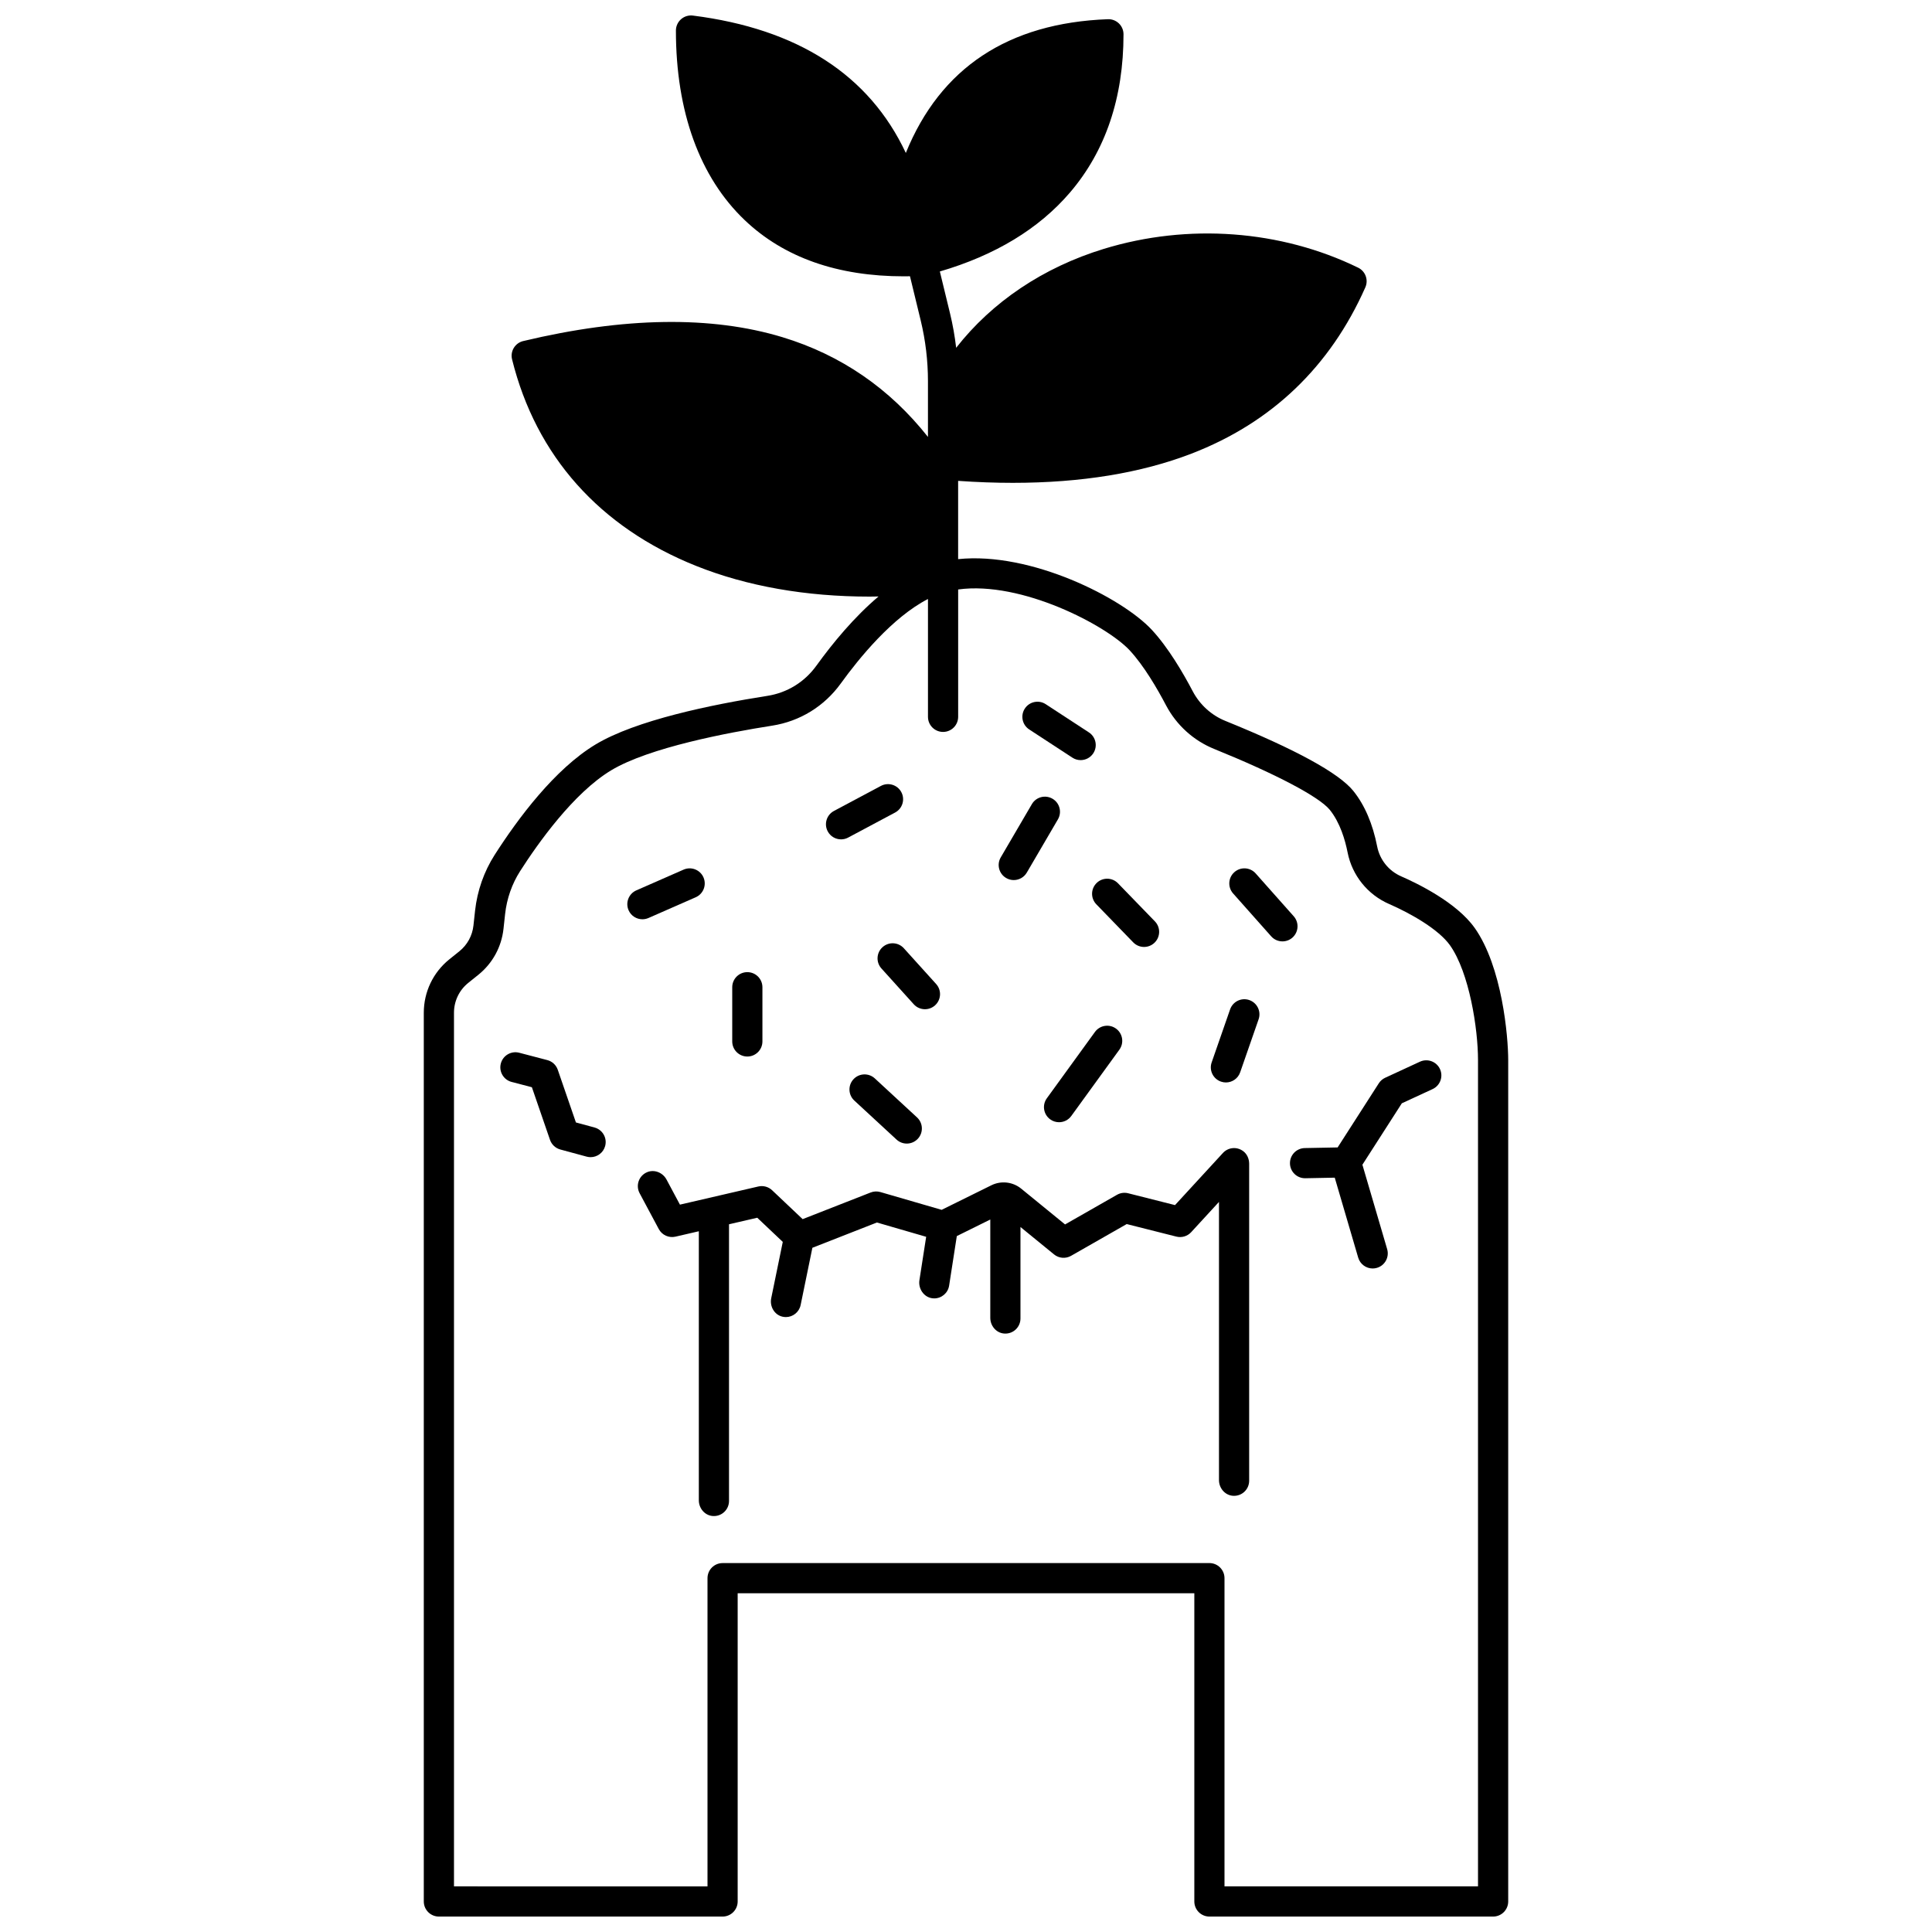 <?xml version="1.0" encoding="UTF-8"?>
<!-- Uploaded to: ICON Repo, www.svgrepo.com, Generator: ICON Repo Mixer Tools -->
<svg width="800px" height="800px" version="1.1" viewBox="144 144 512 512" xmlns="http://www.w3.org/2000/svg">
 <defs>
  <clipPath id="a">
   <path d="m256 148.09h288v503.81h-288z"/>
  </clipPath>
 </defs>
 <path d="m520.3 425.36-9.215 4.258c-0.691 0.32-1.277 0.828-1.688 1.469l-10.91 16.996-8.711 0.168c-2.207 0.043-3.965 1.867-3.922 4.074 0.043 2.184 1.824 3.922 3.996 3.922h0.078l7.793-0.152 6.215 21.191c0.512 1.742 2.106 2.875 3.836 2.875 0.371 0 0.75-0.055 1.129-0.164 2.121-0.621 3.332-2.844 2.711-4.961l-6.562-22.371 10.449-16.277 8.156-3.769c2.004-0.926 2.879-3.305 1.953-5.309-0.926-2-3.305-2.871-5.309-1.949z"/>
 <path d="m473.45 449.06c-1.707-1.27-4-0.988-5.356 0.484l-12.703 13.82-12.414-3.137c-1.004-0.254-2.062-0.109-2.961 0.406l-13.762 7.856-11.621-9.48c-1.094-0.895-2.422-1.453-3.824-1.613-1.402-0.16-2.824 0.09-4.09 0.715l-13.172 6.508-16.242-4.715c-0.848-0.246-1.75-0.203-2.57 0.117l-18.027 7.062-8.094-7.66c-0.973-0.922-2.348-1.293-3.652-0.992l-20.773 4.809-3.551-6.644c-0.984-1.84-3.211-2.766-5.137-1.961-2.211 0.922-3.098 3.519-1.996 5.582l5.078 9.496c0.852 1.594 2.668 2.418 4.426 2.012l6.188-1.43v71.305c0 2.09 1.527 3.953 3.606 4.152 2.387 0.227 4.391-1.641 4.391-3.981v-73.328l7.488-1.73 6.762 6.402-3.062 14.918c-0.441 2.144 0.809 4.379 2.941 4.891 0.316 0.074 0.629 0.113 0.941 0.113 1.859 0 3.523-1.305 3.914-3.195l3.113-15.168 17.102-6.699 13.051 3.789-1.789 11.504c-0.348 2.246 1.18 4.516 3.438 4.789 0.164 0.02 0.328 0.031 0.488 0.031 1.938 0 3.641-1.41 3.945-3.383l2.039-13.133 8.871-4.387v26.059c0 2.09 1.527 3.953 3.606 4.152 2.387 0.227 4.391-1.641 4.391-3.981v-24.246l8.898 7.262c1.281 1.047 3.074 1.195 4.512 0.375l14.746-8.418 13.16 3.324c1.422 0.355 2.93-0.09 3.922-1.172l7.371-8.02v73.719c0 2.09 1.527 3.953 3.606 4.152 2.387 0.227 4.391-1.641 4.391-3.981v-84c0-1.309-0.547-2.582-1.586-3.352z"/>
 <path d="m301.56 442.8-4.934-1.336-4.809-13.961c-0.438-1.266-1.473-2.227-2.769-2.566l-7.445-1.949c-2.137-0.559-4.32 0.719-4.879 2.856-0.559 2.137 0.719 4.32 2.856 4.879l5.375 1.406 4.801 13.941c0.434 1.254 1.457 2.211 2.734 2.559l6.977 1.891c0.352 0.094 0.703 0.141 1.047 0.141 1.762 0 3.375-1.172 3.856-2.953 0.582-2.133-0.68-4.328-2.809-4.906z"/>
 <g clip-path="url(#a)">
  <path d="m534.79 389.89c-4.801-6.758-15.207-11.793-19.461-13.648-3.285-1.426-5.66-4.375-6.356-7.875-1.18-6.035-3.305-10.996-6.32-14.75-3.828-4.746-15.23-10.988-33.895-18.559-3.703-1.492-6.781-4.285-8.664-7.848-2.547-4.856-6.504-11.629-10.891-16.34-7.852-8.434-32.004-20.707-51.289-18.691v-20.742c4.973 0.348 9.805 0.523 14.484 0.523 18.117 0 33.992-2.59 47.359-7.742 21.238-8.195 36.738-23.02 46.07-44.062 0.871-1.969 0.031-4.269-1.902-5.215-20.504-10.004-45.062-11.82-67.391-4.988-16.125 4.938-29.641 14.074-39.141 26.219-0.359-3.07-0.898-6.113-1.625-9.113l-2.699-11.113c14.656-4.289 26.242-11.305 34.465-20.902 9.43-11.008 14.207-25.121 14.207-41.957 0-1.086-0.441-2.125-1.223-2.879s-1.832-1.156-2.926-1.117c-26.414 0.996-44.375 12.902-53.539 35.445-9.684-20.66-28.609-32.887-56.426-36.406-1.137-0.145-2.285 0.207-3.148 0.969-0.859 0.758-1.355 1.852-1.355 3 0 21.52 6.312 38.898 18.246 50.254 10.391 9.887 24.566 14.879 42.191 14.879 0.527 0 1.059-0.012 1.59-0.02l2.848 11.727c1.273 5.258 1.918 10.672 1.918 16.094v14.758c-10.156-12.848-23.066-21.723-38.535-26.422-18.828-5.719-41.953-5.375-68.727 1.016-1.039 0.246-1.934 0.898-2.488 1.809-0.555 0.91-0.723 2.004-0.465 3.039 6.336 25.582 23.203 44.512 48.777 54.742 13.473 5.391 29.105 8.133 45.98 8.133 0.781 0 1.574-0.023 2.363-0.035-6.465 5.461-12.148 12.352-16.492 18.367-3.121 4.32-7.719 7.148-12.949 7.969-14.91 2.336-34.922 6.469-45.582 12.902-10.781 6.512-20.48 19.504-26.723 29.262-2.809 4.394-4.598 9.492-5.176 14.746l-0.43 3.953c-0.297 2.691-1.617 5.113-3.711 6.809l-2.715 2.184c-4.277 3.461-6.734 8.613-6.734 14.137v235.51c0 2.207 1.789 4 4 4h75.18c2.207 0 4-1.789 4-4v-81.68h121.02v81.68c0 2.207 1.789 4 4 4h75.18c2.207 0 4-1.789 4-4v-223.02c-0.004-6.242-1.602-24.695-8.898-35.004zm0.898 254.02h-67.184v-81.68c0-2.207-1.789-4-4-4l-129.01 0.004c-2.207 0-4 1.789-4 4v81.68l-67.184-0.004v-231.51c0-3.094 1.375-5.981 3.766-7.91l2.723-2.188c3.75-3.039 6.106-7.356 6.633-12.16l0.43-3.953c0.445-4.035 1.812-7.945 3.961-11.309 4.731-7.398 14.16-20.707 24.117-26.723 10.051-6.066 31.059-10.027 42.684-11.848 7.356-1.148 13.816-5.121 18.199-11.188 4.824-6.68 13.645-17.52 23.098-22.379v31.227c0 2.207 1.789 4 4 4 2.207 0 4-1.789 4-4v-33.75c16.863-2.324 39.387 9.605 45.434 16.105 3.781 4.062 7.344 10.188 9.668 14.617 2.769 5.238 7.297 9.336 12.738 11.535 16.406 6.656 27.871 12.699 30.664 16.16 2.727 3.398 4.062 8.004 4.703 11.277 1.203 6.086 5.324 11.195 11.012 13.664 5.852 2.547 13.16 6.762 16.125 10.941 5.117 7.231 7.422 22.117 7.422 30.379z"/>
 </g>
 <path d="m315.85 387.28 12.523-5.496c2.019-0.887 2.941-3.246 2.055-5.269-0.887-2.023-3.246-2.941-5.269-2.055l-12.523 5.496c-2.019 0.887-2.941 3.246-2.055 5.269 0.656 1.5 2.125 2.391 3.664 2.391 0.539 0 1.082-0.109 1.605-0.336z"/>
 <path d="m366.89 366.44c0.633 0 1.281-0.152 1.879-0.473l12.445-6.637c1.949-1.039 2.688-3.461 1.645-5.41-1.039-1.949-3.461-2.684-5.41-1.645l-12.445 6.637c-1.949 1.039-2.688 3.461-1.645 5.41 0.719 1.352 2.102 2.117 3.531 2.117z"/>
 <path d="m416.75 337.31 11.445 7.477c0.676 0.441 1.434 0.652 2.184 0.652 1.305 0 2.586-0.637 3.352-1.812 1.207-1.848 0.688-4.328-1.16-5.535l-11.445-7.477c-1.848-1.207-4.328-0.688-5.535 1.16-1.211 1.848-0.691 4.324 1.16 5.535z"/>
 <path d="m410.64 376.68c0.633 0.371 1.328 0.547 2.016 0.547 1.375 0 2.711-0.707 3.457-1.98l8.246-14.105c1.113-1.906 0.473-4.356-1.434-5.469-1.906-1.117-4.356-0.473-5.469 1.434l-8.246 14.105c-1.121 1.906-0.477 4.356 1.43 5.469z"/>
 <path d="m342.05 423.99c2.207 0 4-1.789 4-4v-14.363c0-2.207-1.789-4-4-4-2.207 0-4 1.789-4 4v14.363c0 2.211 1.793 4 4 4z"/>
 <path d="m377.88 395.01c-1.641 1.48-1.77 4.008-0.289 5.648l8.559 9.477c0.789 0.875 1.879 1.32 2.969 1.32 0.957 0 1.914-0.34 2.68-1.031 1.641-1.48 1.77-4.008 0.289-5.648l-8.559-9.477c-1.48-1.641-4.008-1.77-5.648-0.289z"/>
 <path d="m434.54 383.65 9.777 10.086c0.785 0.809 1.828 1.215 2.871 1.215 1 0 2.004-0.375 2.781-1.129 1.586-1.539 1.625-4.07 0.09-5.652l-9.777-10.086c-1.535-1.586-4.066-1.625-5.652-0.09-1.59 1.539-1.629 4.07-0.09 5.656z"/>
 <path d="m486.85 386.82-10.086-11.355c-1.465-1.652-3.996-1.801-5.644-0.332-1.652 1.465-1.801 3.992-0.332 5.644l10.086 11.355c0.789 0.891 1.887 1.344 2.992 1.344 0.945 0 1.891-0.332 2.652-1.008 1.648-1.469 1.797-3.996 0.332-5.648z"/>
 <path d="m475.08 409.03c-2.086-0.727-4.363 0.379-5.09 2.465l-4.887 14.055c-0.727 2.086 0.375 4.363 2.465 5.09 0.434 0.152 0.879 0.223 1.312 0.223 1.656 0 3.203-1.035 3.777-2.688l4.887-14.055c0.727-2.086-0.379-4.363-2.465-5.09z"/>
 <path d="m434.17 417.48-12.746 17.574c-1.297 1.789-0.898 4.289 0.891 5.586 0.707 0.516 1.531 0.762 2.344 0.762 1.238 0 2.457-0.574 3.242-1.652l12.746-17.574c1.297-1.789 0.898-4.289-0.891-5.586-1.789-1.297-4.289-0.898-5.586 0.891z"/>
 <path d="m370.18 430.01c-1.5 1.621-1.398 4.152 0.223 5.652l11.188 10.336c0.77 0.711 1.742 1.062 2.715 1.062 1.078 0 2.148-0.434 2.938-1.285 1.5-1.621 1.398-4.152-0.223-5.652l-11.188-10.336c-1.625-1.496-4.156-1.398-5.652 0.223z"/>
</svg>